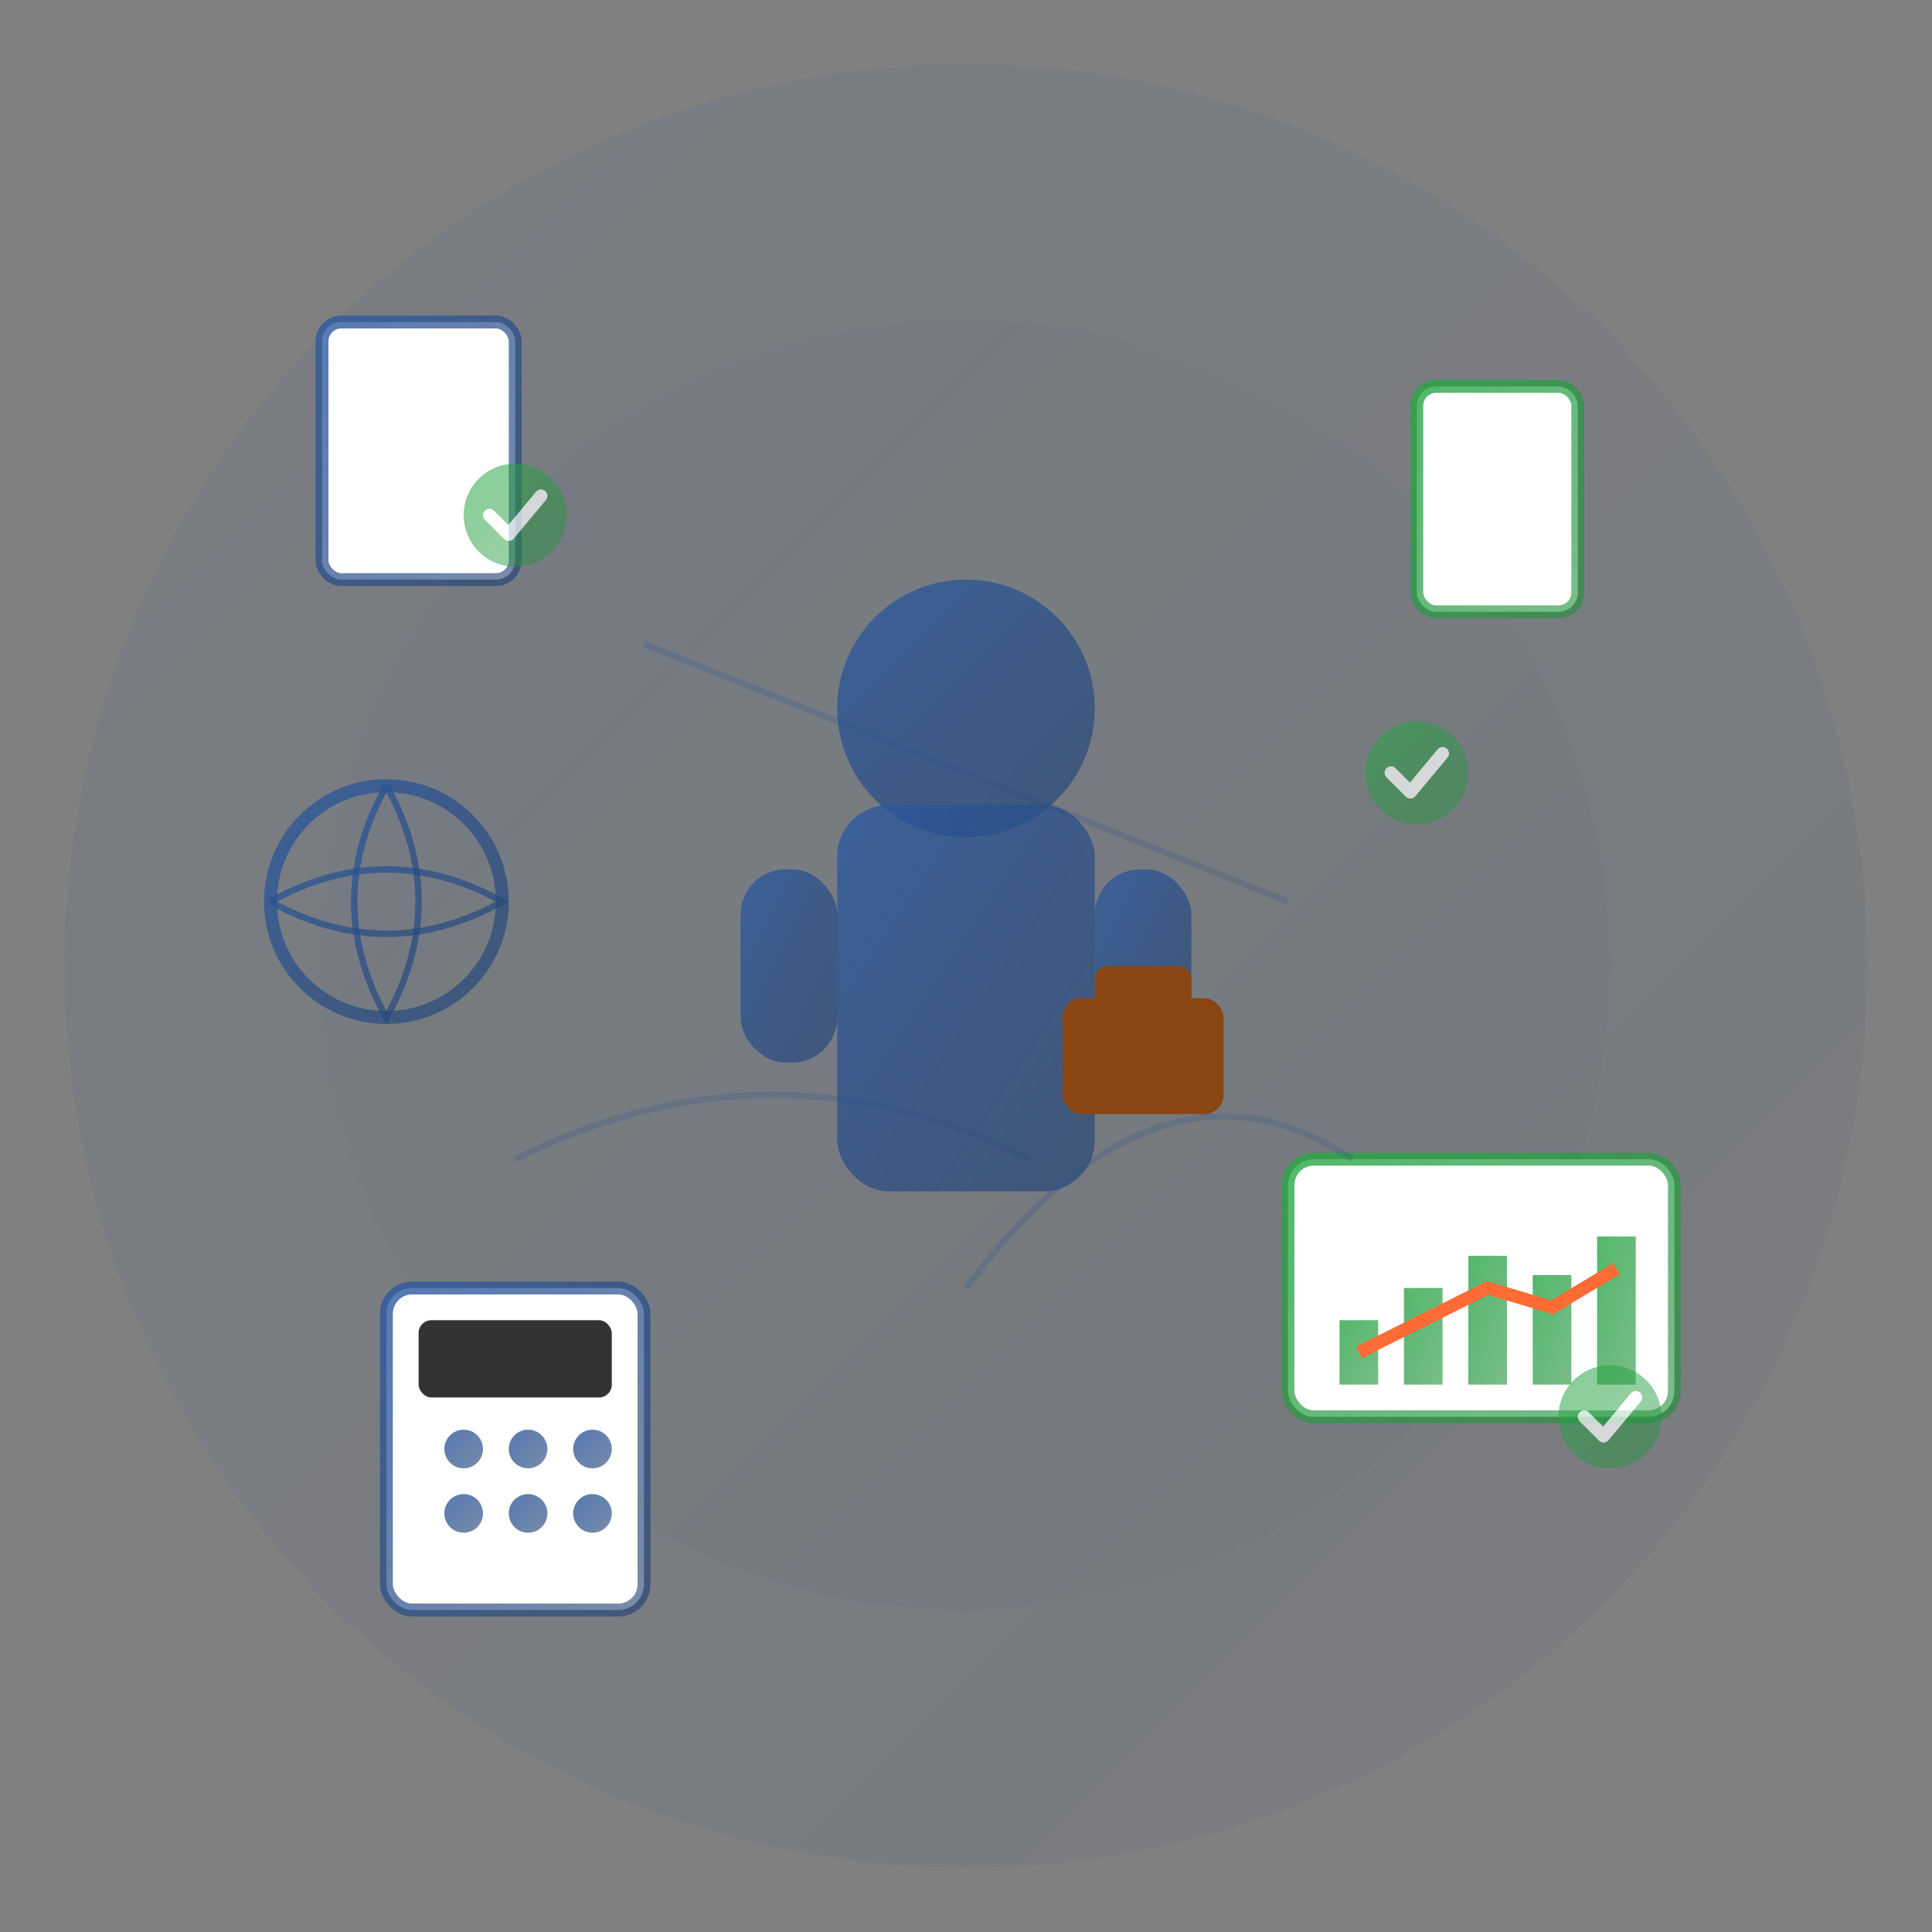 <svg width="300" height="300" viewBox="0 0 300 300" fill="none" xmlns="http://www.w3.org/2000/svg">
  <rect x="0" y="0" width="300" height="300" fill="#808080" stroke="none"/>
  <defs>
    <linearGradient id="aboutGrad1" x1="0%" y1="0%" x2="100%" y2="100%">
      <stop offset="0%" style="stop-color:#2c5aa0;stop-opacity:0.8" />
      <stop offset="100%" style="stop-color:#1e3f73;stop-opacity:0.6" />
    </linearGradient>
    <linearGradient id="aboutGrad2" x1="0%" y1="0%" x2="100%" y2="100%">
      <stop offset="0%" style="stop-color:#28a745;stop-opacity:0.8" />
      <stop offset="100%" style="stop-color:#20923a;stop-opacity:0.6" />
    </linearGradient>
  </defs>
  
  <!-- Background elements -->
  <circle cx="150" cy="150" r="140" fill="url(#aboutGrad1)" opacity="0.1"/>
  <circle cx="150" cy="150" r="100" fill="url(#aboutGrad1)" opacity="0.05"/>
  
  <!-- Central professional figure -->
  <g transform="translate(120, 80)">
    <!-- Head -->
    <circle cx="30" cy="30" r="20" fill="url(#aboutGrad1)"/>
    
    <!-- Body -->
    <rect x="10" y="45" width="40" height="60" rx="8" fill="url(#aboutGrad1)"/>
    
    <!-- Arms -->
    <rect x="-5" y="55" width="15" height="30" rx="7" fill="url(#aboutGrad1)"/>
    <rect x="50" y="55" width="15" height="30" rx="7" fill="url(#aboutGrad1)"/>
    
    <!-- Briefcase -->
    <rect x="45" y="75" width="25" height="18" rx="3" fill="#8b4513"/>
    <rect x="50" y="70" width="15" height="8" rx="2" fill="#8b4513"/>
  </g>
  
  <!-- Documents floating around -->
  <g transform="translate(50, 50)">
    <rect x="0" y="0" width="30" height="40" rx="3" fill="white" stroke="url(#aboutGrad1)" stroke-width="2"/>
    <line x1="5" y1="8" x2="25" y2="8" stroke="url(#aboutGrad1)" stroke-width="1"/>
    <line x1="5" y1="12" x2="20" y2="12" stroke="url(#aboutGrad1)" stroke-width="1"/>
    <line x1="5" y1="16" x2="22" y2="16" stroke="url(#aboutGrad1)" stroke-width="1"/>
  </g>
  
  <g transform="translate(220, 60)">
    <rect x="0" y="0" width="25" height="35" rx="3" fill="white" stroke="url(#aboutGrad2)" stroke-width="2"/>
    <line x1="4" y1="7" x2="21" y2="7" stroke="url(#aboutGrad2)" stroke-width="1"/>
    <line x1="4" y1="11" x2="18" y2="11" stroke="url(#aboutGrad2)" stroke-width="1"/>
    <line x1="4" y1="15" x2="19" y2="15" stroke="url(#aboutGrad2)" stroke-width="1"/>
  </g>
  
  <!-- Calculator -->
  <g transform="translate(60, 200)">
    <rect x="0" y="0" width="40" height="50" rx="4" fill="white" stroke="url(#aboutGrad1)" stroke-width="2"/>
    <!-- Screen -->
    <rect x="5" y="5" width="30" height="12" rx="2" fill="#333"/>
    <!-- Buttons -->
    <circle cx="12" cy="25" r="3" fill="url(#aboutGrad1)"/>
    <circle cx="22" cy="25" r="3" fill="url(#aboutGrad1)"/>
    <circle cx="32" cy="25" r="3" fill="url(#aboutGrad1)"/>
    <circle cx="12" cy="35" r="3" fill="url(#aboutGrad1)"/>
    <circle cx="22" cy="35" r="3" fill="url(#aboutGrad1)"/>
    <circle cx="32" cy="35" r="3" fill="url(#aboutGrad1)"/>
  </g>
  
  <!-- Chart -->
  <g transform="translate(200, 180)">
    <rect x="0" y="0" width="60" height="40" rx="4" fill="white" stroke="url(#aboutGrad2)" stroke-width="2"/>
    <!-- Bars -->
    <rect x="8" y="25" width="6" height="10" fill="url(#aboutGrad2)"/>
    <rect x="18" y="20" width="6" height="15" fill="url(#aboutGrad2)"/>
    <rect x="28" y="15" width="6" height="20" fill="url(#aboutGrad2)"/>
    <rect x="38" y="18" width="6" height="17" fill="url(#aboutGrad2)"/>
    <rect x="48" y="12" width="6" height="23" fill="url(#aboutGrad2)"/>
    <!-- Trend line -->
    <polyline points="11,30 21,25 31,20 41,23 51,17" stroke="#ff6b35" stroke-width="2" fill="none"/>
  </g>
  
  <!-- Globe/International symbol -->
  <g transform="translate(40, 120)">
    <circle cx="20" cy="20" r="18" fill="none" stroke="url(#aboutGrad1)" stroke-width="2"/>
    <!-- Longitude lines -->
    <path d="M2 20 Q20 10 38 20 Q20 30 2 20" fill="none" stroke="url(#aboutGrad1)" stroke-width="1"/>
    <path d="M20 2 Q30 20 20 38 Q10 20 20 2" fill="none" stroke="url(#aboutGrad1)" stroke-width="1"/>
    <!-- Latitude lines -->
    <line x1="6" y1="12" x2="34" y2="12" stroke="url(#aboutGrad1)" stroke-width="1"/>
    <line x1="6" y1="28" x2="34" y2="28" stroke="url(#aboutGrad1)" stroke-width="1"/>
  </g>
  
  <!-- Success checkmarks -->
  <g opacity="0.7">
    <circle cx="80" cy="80" r="8" fill="url(#aboutGrad2)"/>
    <path d="M76 80L79 83L84 77" stroke="white" stroke-width="2" stroke-linecap="round" stroke-linejoin="round"/>
    
    <circle cx="220" cy="120" r="8" fill="url(#aboutGrad2)"/>
    <path d="M216 120L219 123L224 117" stroke="white" stroke-width="2" stroke-linecap="round" stroke-linejoin="round"/>
    
    <circle cx="250" cy="220" r="8" fill="url(#aboutGrad2)"/>
    <path d="M246 220L249 223L254 217" stroke="white" stroke-width="2" stroke-linecap="round" stroke-linejoin="round"/>
  </g>
  
  <!-- Connecting lines -->
  <g opacity="0.3">
    <path d="M100 100 Q150 120 200 140" stroke="url(#aboutGrad1)" stroke-width="1" fill="none"/>
    <path d="M150 200 Q180 160 210 180" stroke="url(#aboutGrad1)" stroke-width="1" fill="none"/>
    <path d="M80 180 Q120 160 160 180" stroke="url(#aboutGrad1)" stroke-width="1" fill="none"/>
  </g>
</svg>
